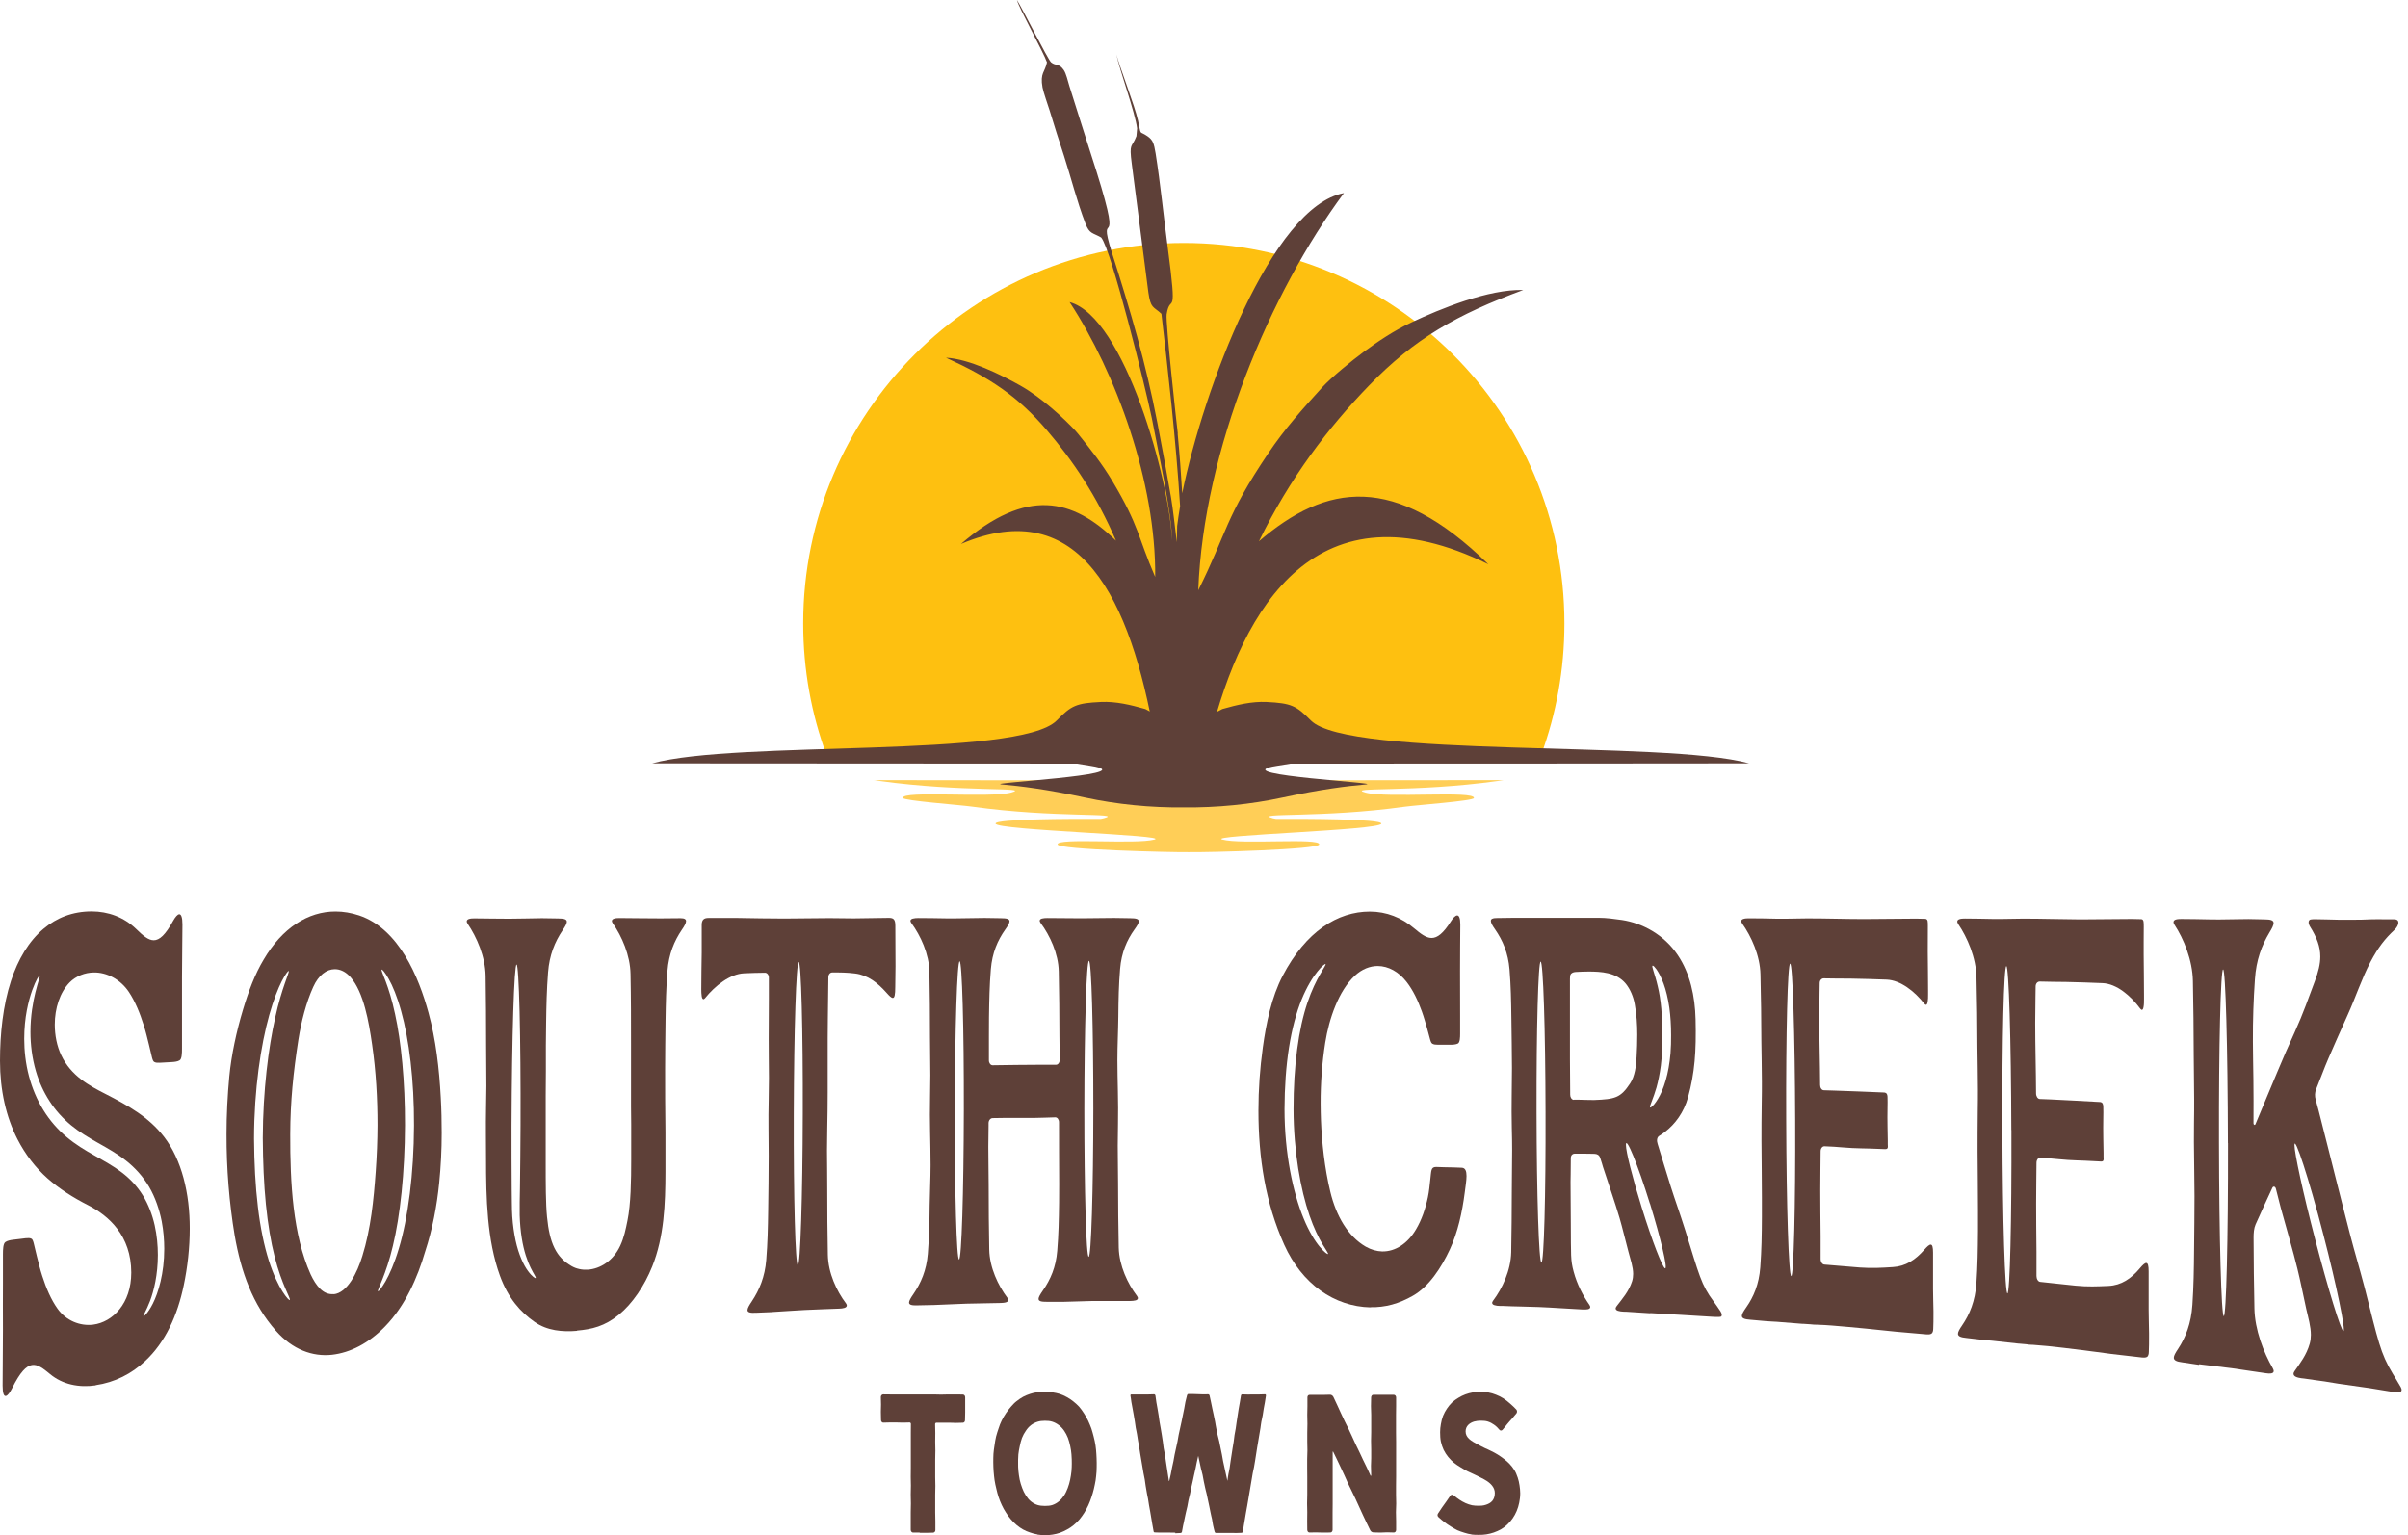 <svg width="207" height="132" viewBox="0 0 207 132" fill="none" xmlns="http://www.w3.org/2000/svg">
<path d="M8.225 119.117C6.771 119.327 5.375 119.037 4.304 118.148C3.704 117.648 3.233 117.294 2.756 117.366C2.25 117.439 1.729 117.988 1.049 119.348C0.861 119.724 0.658 120.007 0.499 120.028C0.34 120.057 0.224 119.811 0.224 119.139C0.224 117.815 0.253 116.079 0.253 114.321C0.253 112.889 0.239 111.456 0.253 110.371C0.253 109.605 0.253 108.838 0.253 108.071C0.253 108.006 0.253 107.926 0.253 107.847C0.253 107.449 0.268 106.935 0.456 106.798C0.629 106.675 0.883 106.624 1.128 106.595C1.642 106.545 1.968 106.487 2.199 106.465C2.431 106.443 2.568 106.443 2.691 106.501C2.872 106.581 2.901 106.95 3.168 108.013C3.313 108.585 3.45 109.156 3.631 109.706C3.964 110.747 4.384 111.738 4.948 112.527C5.678 113.547 6.872 114.039 8.015 113.894C9.686 113.677 11.284 112.078 11.284 109.424C11.284 106.248 9.346 104.527 7.566 103.622C6.286 102.971 5.114 102.226 4.08 101.315C3.053 100.403 2.185 99.275 1.505 97.958C0.521 96.041 0 93.741 0 91.217C0 88.88 0.26 86.435 0.948 84.33C1.548 82.486 2.481 80.923 3.74 79.86C4.861 78.912 6.243 78.362 7.877 78.362C9.295 78.362 10.662 78.861 11.704 79.874C12.29 80.446 12.746 80.844 13.216 80.844C13.715 80.844 14.221 80.38 14.88 79.18C15.068 78.847 15.263 78.608 15.415 78.608C15.567 78.608 15.683 78.854 15.683 79.491C15.683 80.749 15.646 82.391 15.646 84.055C15.646 85.408 15.654 86.761 15.646 87.795C15.639 88.518 15.646 89.242 15.646 89.972C15.646 90.037 15.646 90.11 15.646 90.182C15.646 90.558 15.632 91.05 15.444 91.166C15.27 91.274 15.024 91.303 14.786 91.318C14.287 91.34 13.968 91.368 13.744 91.376C13.512 91.383 13.389 91.376 13.267 91.311C13.093 91.224 13.064 90.869 12.804 89.82C12.666 89.256 12.529 88.692 12.355 88.15C12.03 87.115 11.624 86.11 11.075 85.285C10.351 84.207 9.18 83.592 8.051 83.614C7.299 83.628 6.532 83.918 5.989 84.468C5.143 85.328 4.709 86.703 4.709 88.099C4.709 89.01 4.89 89.936 5.259 90.717C6.105 92.519 7.711 93.365 9.042 94.045C11.06 95.079 12.796 96.056 14.098 97.741C15.625 99.716 16.319 102.624 16.312 105.64C16.312 107.283 16.124 108.946 15.798 110.502C15.263 113.077 14.229 115.406 12.456 117.048C11.306 118.119 9.888 118.856 8.217 119.102M12.319 113.178C12.341 113.229 12.702 112.947 13.136 112.093C13.607 111.16 14.12 109.496 14.12 107.377C14.12 106.624 14.055 105.829 13.903 105.018C13.701 103.991 13.346 102.95 12.818 102.045C12.283 101.141 11.596 100.396 10.836 99.796C10.076 99.195 9.252 98.732 8.427 98.269C7.603 97.806 6.814 97.329 6.112 96.75C5.411 96.172 4.774 95.477 4.268 94.689C3.754 93.9 3.356 93.025 3.089 92.114C2.749 90.956 2.619 89.777 2.619 88.735C2.619 87.31 2.843 86.146 3.038 85.343C3.27 84.41 3.465 83.925 3.414 83.874C3.378 83.831 3.096 84.229 2.763 85.155C2.452 86.044 2.083 87.469 2.083 89.321C2.083 90.32 2.199 91.434 2.488 92.526C2.763 93.56 3.183 94.573 3.74 95.463C4.29 96.353 4.97 97.126 5.722 97.756C6.474 98.392 7.299 98.891 8.123 99.354C8.955 99.825 9.751 100.259 10.46 100.801C11.169 101.336 11.798 102.002 12.275 102.776C12.753 103.55 13.093 104.447 13.296 105.344C13.491 106.219 13.57 107.094 13.57 107.905C13.57 109.619 13.223 111.001 12.898 111.861C12.572 112.715 12.29 113.106 12.333 113.171" fill="#5E4038"/>
<path d="M28.566 116.484C26.873 116.679 25.137 116.035 23.719 114.422C21.708 112.144 20.724 109.366 20.174 106.234C19.704 103.413 19.466 100.469 19.473 97.517C19.473 95.853 19.56 94.19 19.712 92.555C19.885 90.732 20.326 88.685 20.883 86.833C21.368 85.213 21.918 83.751 22.67 82.5C24.262 79.787 26.489 78.362 28.848 78.37C29.513 78.37 30.193 78.485 30.873 78.71C34.302 79.867 36.002 84.019 36.834 87.072C37.463 89.35 37.76 91.918 37.89 94.385C37.948 95.412 37.969 96.418 37.969 97.416C37.969 98.855 37.897 100.288 37.752 101.727C37.557 103.673 37.174 105.706 36.551 107.601C35.886 109.88 34.823 112.288 33.101 114.053C31.705 115.493 30.114 116.303 28.558 116.484H28.566ZM24.913 111.768C25.007 111.652 24.218 110.473 23.603 108.028C23.292 106.812 23.032 105.293 22.858 103.565C22.685 101.836 22.605 99.883 22.59 97.843C22.605 93.763 23.082 90.052 23.654 87.513C24.211 84.945 24.905 83.585 24.819 83.491C24.782 83.448 24.551 83.73 24.225 84.359C23.907 84.989 23.509 85.972 23.148 87.267C22.424 89.85 21.846 93.662 21.838 97.893C21.853 99.998 21.954 101.988 22.171 103.782C22.381 105.568 22.713 107.131 23.104 108.368C23.495 109.605 23.936 110.494 24.283 111.044C24.63 111.594 24.876 111.825 24.913 111.775M28.681 111.283C29.853 111.167 30.707 109.446 31.148 107.999C31.879 105.641 32.124 103.167 32.298 100.714C32.392 99.412 32.443 98.089 32.45 96.75C32.45 94.436 32.32 92.099 31.987 89.806C31.705 87.846 31.271 85.329 30.135 84.019C29.73 83.556 29.245 83.325 28.768 83.332C28.066 83.339 27.379 83.853 26.931 84.851C26.316 86.197 25.896 87.853 25.65 89.401C25.216 92.2 24.956 94.718 24.949 97.517C24.934 101.713 25.18 106.183 26.699 109.561C27.162 110.552 27.784 111.355 28.681 111.268M33.13 110.191C33.477 109.583 33.911 108.621 34.287 107.348C35.076 104.744 35.575 100.917 35.589 96.772C35.604 92.866 35.163 89.35 34.483 86.934C34.143 85.69 33.745 84.75 33.412 84.164C33.079 83.571 32.841 83.325 32.804 83.368C32.761 83.419 32.92 83.759 33.159 84.395C33.398 85.032 33.702 85.972 33.962 87.195C34.483 89.553 34.823 92.953 34.815 96.743C34.801 100.83 34.396 104.563 33.774 107.124C33.188 109.619 32.407 110.928 32.493 111.022C32.53 111.066 32.776 110.798 33.13 110.191Z" fill="#5E4038"/>
<path d="M49.594 114.429C48.35 114.531 47.041 114.422 45.955 113.662C44.74 112.816 43.67 111.601 42.975 109.684C41.861 106.61 41.782 103.043 41.782 99.593C41.782 98.255 41.753 96.837 41.782 95.325C41.796 94.558 41.803 93.929 41.81 93.379C41.81 91.998 41.789 91.122 41.789 89.878C41.789 87.911 41.774 85.849 41.745 83.91C41.717 82.247 40.986 80.576 40.197 79.418C40.082 79.252 40.089 79.085 40.32 79.013C40.451 78.97 40.631 78.963 40.783 78.963C41.731 78.963 42.758 78.999 43.771 78.992C44.704 78.992 45.637 78.955 46.578 78.948C47.127 78.948 47.482 78.97 47.981 78.97C48.509 78.97 48.726 79.049 48.726 79.252C48.726 79.411 48.589 79.657 48.357 79.997C47.699 80.981 47.228 82.116 47.113 83.606C46.997 85.111 46.968 86.399 46.946 87.99C46.932 88.894 46.932 89.473 46.925 89.914C46.925 90.732 46.925 91.072 46.925 92.128C46.925 92.62 46.91 93.271 46.91 94.204C46.91 95.412 46.91 99.34 46.91 100.013C46.91 101.727 46.91 103.485 47.026 104.642C47.243 106.885 47.807 108.107 49.145 108.867C49.565 109.105 50.042 109.199 50.534 109.17C51.612 109.098 52.726 108.389 53.319 107.109C53.645 106.407 53.789 105.698 53.941 104.939C54.231 103.514 54.26 101.474 54.26 99.723C54.26 98.175 54.26 96.895 54.26 96.671C54.26 96.208 54.245 95.643 54.245 95.144C54.252 92.461 54.245 91.419 54.245 89.835C54.245 87.846 54.245 85.726 54.202 83.744C54.173 82.131 53.457 80.503 52.675 79.382C52.56 79.216 52.567 79.057 52.798 78.984C52.929 78.941 53.102 78.934 53.254 78.934C54.441 78.934 55.62 78.97 56.799 78.963C57.356 78.963 57.913 78.955 58.499 78.948C58.839 78.948 58.976 79.035 58.976 79.201C58.976 79.368 58.839 79.621 58.607 79.954C57.956 80.916 57.493 82.03 57.377 83.484C57.262 84.952 57.233 86.218 57.211 87.773C57.189 89.184 57.182 90.522 57.175 91.882C57.175 93.611 57.175 95.376 57.204 97.387C57.204 97.929 57.211 98.472 57.204 99.007C57.204 99.593 57.204 100.179 57.204 100.765C57.197 103.535 57.095 106.328 56.068 108.895C55.395 110.566 54.368 112.086 53.211 113.033C51.988 114.039 50.874 114.299 49.594 114.408M46.05 109.879C46.093 109.814 45.883 109.554 45.615 109.004C45.348 108.461 45.029 107.593 44.849 106.429C44.755 105.843 44.697 105.192 44.675 104.483C44.668 104.121 44.668 103.767 44.675 103.369C44.675 102.964 44.69 102.559 44.697 102.161C44.718 100.504 44.74 98.681 44.747 96.772C44.776 89.126 44.617 82.934 44.407 82.934C44.198 82.934 44.002 89.147 43.973 96.808C43.973 98.725 43.973 100.548 43.988 102.204C43.988 102.609 43.995 103.014 44.002 103.412C44.002 103.803 44.017 104.208 44.038 104.584C44.089 105.344 44.19 106.038 44.321 106.653C44.588 107.89 45.015 108.78 45.384 109.279C45.753 109.785 46.028 109.937 46.057 109.886L46.05 109.879Z" fill="#5E4038"/>
<path d="M66.405 112.816C65.856 112.845 65.501 112.845 65.002 112.874C64.474 112.903 64.257 112.838 64.257 112.643C64.257 112.484 64.394 112.245 64.626 111.898C65.284 110.907 65.754 109.786 65.87 108.339C65.986 106.885 66.015 105.633 66.036 104.093C66.058 102.465 66.08 100.953 66.08 99.369C66.08 97.872 66.036 96.273 66.08 94.537C66.094 93.806 66.102 93.213 66.102 92.685C66.102 91.361 66.073 90.522 66.08 89.329C66.08 88.309 66.094 87.137 66.094 85.98C66.094 85.321 66.094 84.67 66.094 84.055C66.094 83.817 65.942 83.636 65.761 83.636C65.161 83.643 64.561 83.657 63.975 83.686C62.745 83.737 61.472 84.757 60.618 85.813C60.495 85.972 60.373 85.958 60.322 85.661C60.293 85.488 60.286 85.256 60.286 85.061C60.286 84.055 60.307 82.978 60.322 81.9C60.322 81.589 60.322 81.27 60.322 80.959C60.322 80.569 60.322 79.918 60.322 79.527C60.322 79.057 60.539 78.927 60.901 78.927C61.747 78.927 62.593 78.927 63.44 78.927C64.763 78.948 66.094 78.977 67.418 78.977C68.706 78.977 70.008 78.941 71.302 78.941C71.925 78.941 72.843 78.963 73.393 78.963C74.398 78.948 75.404 78.934 76.409 78.919C76.8 78.919 76.966 79.035 76.966 79.599C76.966 80.706 76.981 82.175 76.981 83.072C76.981 83.773 76.959 84.222 76.959 84.858C76.959 85.531 76.901 85.806 76.749 85.806C76.626 85.806 76.446 85.632 76.192 85.343C75.455 84.518 74.616 83.838 73.502 83.701C72.814 83.614 72.192 83.607 71.534 83.614C71.353 83.614 71.209 83.795 71.209 84.019C71.194 85.321 71.172 86.681 71.165 87.6C71.158 88.164 71.151 88.714 71.151 89.264C71.151 90.819 71.158 92.338 71.151 93.951C71.151 94.949 71.136 95.984 71.115 97.083C71.1 97.807 71.093 98.4 71.093 98.921C71.093 100.237 71.122 101.062 71.115 102.248C71.115 104.1 71.129 106.053 71.165 107.883C71.194 109.46 71.925 111.015 72.72 112.064C72.836 112.216 72.829 112.375 72.597 112.455C72.46 112.498 72.286 112.52 72.134 112.52C71.158 112.563 70.181 112.585 69.205 112.636C68.272 112.679 67.346 112.759 66.413 112.809M69.01 95.745C69.031 88.547 68.872 82.717 68.662 82.717C68.445 82.717 68.257 88.562 68.236 95.767C68.214 102.971 68.373 108.809 68.59 108.795C68.8 108.78 68.995 102.942 69.01 95.745Z" fill="#5E4038"/>
<path d="M80.294 112.208C79.737 112.23 79.39 112.216 78.891 112.237C78.362 112.259 78.145 112.187 78.145 111.999C78.145 111.847 78.283 111.608 78.514 111.275C79.173 110.313 79.643 109.221 79.759 107.81C79.874 106.378 79.903 105.156 79.918 103.644C79.932 102.501 79.997 101.293 79.997 100.179C79.997 98.262 79.903 96.468 79.954 94.262C79.968 93.546 79.976 92.96 79.976 92.446C79.976 91.151 79.947 90.326 79.947 89.155C79.947 87.317 79.932 85.386 79.896 83.57C79.867 82.015 79.136 80.445 78.341 79.36C78.225 79.201 78.232 79.049 78.464 78.984C78.594 78.948 78.775 78.933 78.927 78.933C79.694 78.933 80.518 78.948 81.343 78.962C81.603 78.962 81.871 78.962 82.131 78.962C82.963 78.962 83.802 78.926 84.634 78.926C85.184 78.926 85.538 78.948 86.037 78.948C86.566 78.948 86.782 79.02 86.782 79.216C86.782 79.368 86.645 79.599 86.414 79.924C85.755 80.858 85.292 81.928 85.177 83.332C85.061 84.749 85.039 85.965 85.017 87.469C85.017 88.026 85.01 88.569 85.01 89.111C85.01 89.806 85.01 90.486 85.01 91.173C85.01 91.397 85.148 91.592 85.329 91.592C86.008 91.578 86.515 91.578 87.419 91.564C88.092 91.564 88.764 91.549 89.437 91.549C89.886 91.549 90.334 91.549 90.783 91.549C90.956 91.549 91.094 91.361 91.094 91.137C91.087 90.442 91.072 89.827 91.072 89.061C91.072 87.245 91.05 85.328 91.014 83.527C90.985 81.986 90.248 80.424 89.452 79.353C89.336 79.194 89.343 79.042 89.575 78.977C89.705 78.941 89.886 78.933 90.038 78.933C91.014 78.933 91.984 78.955 92.96 78.955C93.893 78.955 94.819 78.926 95.752 78.926C96.302 78.926 96.656 78.948 97.148 78.948C97.676 78.948 97.893 79.02 97.893 79.216C97.893 79.368 97.756 79.599 97.525 79.917C96.866 80.843 96.403 81.906 96.288 83.303C96.172 84.713 96.15 85.921 96.136 87.419C96.121 88.735 96.056 89.892 96.056 91.158C96.056 92.866 96.15 94.732 96.107 96.699C96.092 97.408 96.085 97.987 96.085 98.501C96.085 99.781 96.114 100.591 96.114 101.756C96.114 103.571 96.136 105.488 96.172 107.282C96.208 108.823 96.939 110.371 97.742 111.434C97.857 111.586 97.85 111.745 97.619 111.811C97.488 111.847 97.308 111.861 97.156 111.861C96.382 111.861 95.557 111.861 94.732 111.861C94.472 111.861 94.212 111.861 93.944 111.861C93.105 111.876 92.266 111.919 91.427 111.934C90.87 111.941 90.522 111.934 90.023 111.934C89.495 111.941 89.278 111.876 89.278 111.68C89.278 111.528 89.416 111.297 89.647 110.964C90.305 110.024 90.775 108.946 90.884 107.543C91 106.132 91.022 104.917 91.043 103.42C91.043 102.87 91.05 102.32 91.05 101.785C91.05 100.041 91.029 98.341 91.036 96.49C91.036 96.265 90.898 96.07 90.718 96.07C90.096 96.085 89.473 96.114 88.851 96.121C87.68 96.135 86.508 96.106 85.336 96.135C85.148 96.135 84.989 96.316 84.981 96.555C84.981 96.634 84.981 96.721 84.981 96.801C84.967 97.51 84.96 98.096 84.96 98.609C84.96 99.904 84.989 100.721 84.989 101.893C84.989 103.716 85.003 105.64 85.039 107.441C85.068 108.989 85.806 110.537 86.602 111.594C86.717 111.745 86.71 111.905 86.479 111.977C86.349 112.02 86.168 112.028 86.016 112.035C85.039 112.064 84.063 112.064 83.079 112.093C82.146 112.122 81.22 112.179 80.287 112.208M82.855 95.47C82.869 88.395 82.703 82.652 82.493 82.652C82.276 82.652 82.095 88.395 82.081 95.477C82.066 102.559 82.233 108.295 82.442 108.295C82.659 108.295 82.84 102.544 82.855 95.47ZM93.987 95.34C93.987 88.316 93.828 82.615 93.611 82.615C93.394 82.615 93.221 88.316 93.213 95.34C93.213 102.371 93.372 108.064 93.589 108.064C93.806 108.064 93.98 102.363 93.987 95.332" fill="#5E4038"/>
<path d="M117.807 112.411C114.711 112.339 111.926 110.415 110.4 107.03C108.794 103.463 108.179 99.586 108.179 95.492C108.179 93.676 108.309 91.868 108.555 90.074C108.845 87.969 109.308 85.734 110.255 83.918C112.259 80.07 115.001 78.377 117.757 78.377C119.196 78.377 120.491 78.905 121.547 79.802C122.133 80.294 122.596 80.648 123.066 80.648C123.565 80.648 124.072 80.251 124.73 79.209C124.911 78.919 125.113 78.71 125.265 78.71C125.417 78.71 125.533 78.927 125.533 79.484C125.533 80.598 125.504 82.052 125.511 83.513C125.511 84.974 125.518 86.428 125.518 87.354C125.518 87.795 125.518 88.244 125.518 88.685C125.518 88.736 125.518 88.801 125.518 88.873C125.518 89.206 125.504 89.633 125.323 89.727C125.149 89.813 124.903 89.828 124.665 89.828C124.166 89.828 123.847 89.828 123.623 89.828C123.399 89.828 123.269 89.813 123.146 89.748C122.972 89.662 122.943 89.358 122.683 88.432C122.538 87.94 122.401 87.441 122.227 86.963C121.901 86.052 121.489 85.169 120.932 84.446C120.245 83.549 119.348 83.064 118.437 83.057C117.764 83.057 117.077 83.325 116.469 83.889C115.066 85.198 114.248 87.593 113.923 89.64C113.648 91.383 113.518 93.134 113.525 94.899C113.525 95.376 113.539 95.861 113.554 96.338C113.626 98.161 113.865 100.454 114.364 102.494C114.856 104.519 115.854 106.292 117.402 107.189C117.872 107.456 118.35 107.587 118.813 107.601C119.948 107.623 121.019 106.914 121.728 105.699C122.22 104.867 122.538 103.934 122.748 102.935C122.856 102.422 122.9 101.901 122.958 101.38C123.044 100.7 122.987 100.331 123.457 100.338C123.681 100.338 123.905 100.36 124.122 100.36C124.759 100.375 125.171 100.375 125.663 100.404C125.974 100.418 126.068 100.707 126.068 101.112C126.068 101.517 125.974 102.038 125.916 102.53C125.699 104.223 125.323 105.944 124.629 107.435C123.891 109.019 122.827 110.632 121.467 111.406C120.267 112.093 119.095 112.426 117.786 112.397L117.807 112.411ZM113.67 106.95C113.351 106.415 112.939 105.59 112.563 104.491C111.811 102.306 111.203 99.015 111.196 95.369C111.196 93.531 111.297 91.788 111.507 90.233C111.709 88.678 112.02 87.311 112.389 86.218C112.758 85.126 113.17 84.309 113.481 83.773C113.793 83.231 113.988 82.941 113.952 82.891C113.923 82.847 113.648 83.035 113.257 83.527C112.859 84.012 112.353 84.815 111.897 85.929C111.442 87.043 111.058 88.461 110.805 90.074C110.552 91.687 110.429 93.481 110.422 95.362C110.422 99.159 111.145 102.552 112.071 104.78C112.527 105.894 113.04 106.711 113.445 107.196C113.85 107.688 114.133 107.869 114.161 107.818C114.198 107.76 113.988 107.485 113.67 106.95Z" fill="#5E4038"/>
<path d="M141.852 112.918C141.172 112.881 140.492 112.831 139.819 112.787C139.783 112.787 139.682 112.787 139.552 112.78C139.4 112.773 139.219 112.751 139.089 112.708C138.85 112.628 138.843 112.469 138.966 112.317C139.45 111.681 140.015 111.051 140.297 110.176C140.362 109.966 140.391 109.757 140.391 109.539C140.391 108.939 140.167 108.317 139.993 107.652C139.696 106.538 139.472 105.575 139.226 104.736C138.807 103.319 138.38 102.132 137.794 100.324C137.765 100.223 137.685 99.933 137.555 99.55C137.468 99.304 137.295 99.224 137.085 99.21C136.738 99.195 136.412 99.203 136.166 99.195C136.087 99.195 135.443 99.195 135.371 99.195C135.183 99.195 135.031 99.333 135.031 99.572C135.031 100.78 135.009 101.416 135.009 101.619C135.016 102.805 135.016 103.637 135.031 105.163C135.052 107.991 135.002 108.324 135.277 109.344C135.559 110.408 136.08 111.413 136.629 112.194C136.745 112.361 136.738 112.513 136.506 112.57C136.376 112.599 136.195 112.599 136.043 112.592C134.785 112.534 133.541 112.433 132.282 112.382C131.247 112.339 130.184 112.339 129.193 112.288C129.157 112.288 129.056 112.288 128.933 112.288C128.781 112.288 128.607 112.267 128.47 112.223C128.238 112.151 128.231 111.992 128.347 111.84C129.142 110.791 129.873 109.236 129.909 107.673C129.938 105.981 129.96 104.187 129.96 102.465C129.96 101.112 129.989 100.273 129.989 98.913C129.989 98.364 129.982 97.734 129.96 96.946C129.916 95.065 129.974 93.502 129.974 91.839C129.974 90.414 129.938 88.974 129.924 87.527C129.902 86.008 129.88 84.786 129.765 83.354C129.649 81.936 129.179 80.858 128.528 79.918C128.296 79.592 128.159 79.346 128.159 79.18C128.159 79.013 128.303 78.934 128.643 78.934C129.258 78.934 129.62 78.912 130.206 78.912C134.286 78.912 131.002 78.912 137.418 78.912C138.076 78.912 138.763 79.006 139.422 79.1C141.179 79.368 143.031 80.344 144.225 82.117C145.288 83.694 145.715 85.668 145.758 87.65C145.823 90.428 145.686 92.244 145.114 94.334C144.753 95.644 144.008 96.649 143.118 97.329C142.959 97.452 142.8 97.561 142.633 97.662C142.416 97.799 142.409 98.096 142.496 98.356C142.872 99.55 143.241 100.83 143.632 102.045C144.029 103.297 144.355 104.15 144.876 105.8C146.077 109.648 146.236 110.465 147.313 111.905C147.545 112.216 147.675 112.426 147.899 112.751C148.022 112.925 148.073 113.2 147.892 113.221C147.682 113.25 147.371 113.229 147.227 113.221C145.44 113.106 143.653 113.004 141.867 112.903M132.861 95.636C132.846 88.482 132.658 82.688 132.441 82.681C132.231 82.681 132.072 88.475 132.087 95.615C132.101 102.762 132.289 108.556 132.506 108.563C132.723 108.57 132.882 102.783 132.861 95.629M135.298 94.551C135.414 94.551 135.53 94.551 135.646 94.551C136.094 94.558 136.788 94.588 137.02 94.58C138.843 94.515 139.313 94.392 140.13 93.155C140.543 92.533 140.651 91.636 140.687 90.862C140.724 90.233 140.745 89.603 140.745 88.967C140.745 88.092 140.687 87.216 140.528 86.348C140.413 85.697 140.138 85.046 139.754 84.576C138.937 83.585 137.584 83.542 136.608 83.534C136.231 83.534 135.826 83.549 135.465 83.571C135.298 83.585 135.161 83.614 135.045 83.737C134.966 83.824 134.958 84.012 134.958 84.171C134.958 84.496 134.958 84.815 134.958 84.996C134.958 85.538 134.958 86.066 134.958 86.594C134.958 87.224 134.958 87.846 134.958 88.497C134.951 89.097 134.951 90.045 134.958 91.058C134.958 92.135 134.966 93.278 134.98 94.132C134.98 94.363 135.117 94.566 135.298 94.566V94.551ZM141.83 103.485C140.796 100.143 139.769 97.633 139.769 98.436C139.769 99.022 140.326 101.242 141.129 103.825C142.033 106.733 142.93 109.048 143.147 109.055C143.371 109.069 142.771 106.509 141.838 103.485M141.867 95.224C141.924 95.224 142.04 95.137 142.206 94.942C142.395 94.71 142.641 94.334 142.872 93.799C143.096 93.264 143.306 92.584 143.443 91.802C143.509 91.412 143.566 90.992 143.603 90.558C143.646 90.052 143.653 89.531 143.653 89.003C143.653 88.164 143.603 87.361 143.501 86.63C143.386 85.835 143.212 85.133 143.009 84.576C142.807 84.019 142.575 83.607 142.402 83.354C142.243 83.137 142.134 83.028 142.076 83.028C141.924 83.028 142.25 83.672 142.51 84.822C142.641 85.357 142.749 86.016 142.814 86.753C142.872 87.397 142.901 88.106 142.901 88.858C142.901 89.423 142.901 89.965 142.872 90.464C142.85 90.869 142.814 91.253 142.771 91.622C142.677 92.352 142.539 92.989 142.395 93.51C142.127 94.443 141.838 95 141.838 95.181C141.838 95.217 141.852 95.239 141.881 95.239" fill="#5E4038"/>
<path d="M154.982 113.829C154.888 113.829 153.788 113.728 152.725 113.648C152.595 113.641 152.464 113.634 152.334 113.627C151.495 113.583 151.104 113.518 150.482 113.475C149.954 113.439 149.737 113.344 149.737 113.142C149.737 112.983 149.875 112.751 150.099 112.433C150.75 111.507 151.213 110.422 151.321 108.961C151.43 107.485 151.452 106.219 151.459 104.65C151.459 104.071 151.459 103.507 151.459 102.942C151.459 101.337 151.43 99.774 151.423 98.11C151.423 97.09 151.423 96.027 151.444 94.899C151.459 94.153 151.459 93.546 151.459 93.011C151.459 91.665 151.423 90.812 151.415 89.589C151.415 87.679 151.379 85.668 151.336 83.78C151.3 82.16 150.555 80.518 149.759 79.397C149.643 79.23 149.65 79.071 149.882 79.006C150.012 78.963 150.193 78.956 150.345 78.956C151.112 78.956 151.936 78.97 152.761 78.992C153.014 78.992 153.267 78.992 153.52 78.992C154.179 78.992 154.692 78.963 155.372 78.963C156.993 78.963 158.7 79.021 160.269 79.021C161.745 79.021 163.235 78.984 164.718 78.984C164.935 78.984 165.152 78.999 165.369 78.999C165.391 78.999 165.42 78.999 165.442 78.999C165.55 78.999 165.659 79.013 165.702 79.18C165.724 79.267 165.724 79.491 165.724 79.643C165.724 80.381 165.716 81.118 165.716 81.856C165.716 82.978 165.753 84.113 165.745 85.184C165.745 85.234 165.745 85.365 165.745 85.531C165.745 85.726 165.745 85.958 165.709 86.139C165.659 86.442 165.543 86.45 165.42 86.298C164.595 85.249 163.387 84.28 162.186 84.229C161.181 84.193 160.125 84.157 159.083 84.142C158.671 84.142 158.266 84.135 157.861 84.135C157.463 84.135 157.123 84.128 156.776 84.12C156.595 84.12 156.428 84.28 156.428 84.525C156.428 84.829 156.421 85.133 156.414 85.43C156.399 86.124 156.392 86.826 156.392 87.52C156.392 89.444 156.457 91.369 156.465 93.293C156.465 93.531 156.602 93.734 156.776 93.741C157.05 93.748 157.347 93.756 157.716 93.77C158.389 93.792 159.061 93.821 159.734 93.843C160.429 93.871 161.13 93.9 161.825 93.929C161.926 93.929 162.034 93.929 162.121 93.98C162.244 94.052 162.259 94.233 162.259 94.371C162.273 94.653 162.259 94.935 162.259 95.217C162.251 95.788 162.244 96.353 162.259 96.924C162.259 97.315 162.273 97.705 162.28 98.096C162.28 98.197 162.28 98.291 162.28 98.392C162.28 98.443 162.288 98.523 162.288 98.588C162.288 98.797 162.157 98.805 162.049 98.805C161.861 98.797 161.673 98.797 161.485 98.783C160.472 98.732 159.474 98.754 158.468 98.66C157.926 98.609 157.383 98.581 156.841 98.559C156.66 98.552 156.508 98.74 156.508 98.986C156.508 100.1 156.472 101.214 156.479 102.328C156.479 103.702 156.493 104.584 156.508 106.277C156.508 106.935 156.508 107.594 156.508 108.252C156.508 108.498 156.645 108.715 156.826 108.729C157.824 108.809 158.852 108.903 159.886 108.983C160.92 109.055 161.723 109.011 162.714 108.946C163.828 108.881 164.668 108.31 165.405 107.471C165.659 107.181 165.854 107.001 165.977 107.015C166.107 107.022 166.172 107.225 166.172 107.695C166.172 108.831 166.172 109.366 166.172 110.834C166.172 111.471 166.201 112.093 166.208 112.737C166.208 112.845 166.208 112.947 166.208 113.055C166.208 113.46 166.208 113.865 166.187 114.27C166.179 114.444 166.143 114.618 166.013 114.683C165.897 114.741 165.731 114.748 165.608 114.733C164.711 114.661 163.879 114.589 162.982 114.502C162.15 114.43 161.282 114.314 160.45 114.241C159.184 114.118 158.526 114.061 157.492 113.974C157.065 113.938 156.638 113.916 156.211 113.901C156.197 113.901 156.175 113.901 156.161 113.901C155.987 113.901 155.799 113.887 155.625 113.865C155.408 113.851 155.191 113.844 154.974 113.822M154.323 96.302C154.294 88.88 154.106 82.855 153.889 82.855C153.672 82.855 153.52 88.859 153.549 96.273C153.571 103.688 153.766 109.706 153.983 109.72C154.193 109.735 154.352 103.731 154.323 96.302Z" fill="#5E4038"/>
<path d="M173.551 115.529C173.457 115.522 172.357 115.399 171.301 115.283C171.171 115.268 171.041 115.261 170.911 115.247C170.072 115.182 169.681 115.102 169.059 115.044C168.531 114.994 168.314 114.892 168.314 114.682C168.314 114.516 168.451 114.277 168.675 113.952C169.327 112.997 169.789 111.876 169.898 110.35C170.006 108.809 170.021 107.485 170.035 105.843C170.035 105.243 170.035 104.649 170.035 104.056C170.035 102.378 170.006 100.743 169.999 99.007C169.999 97.936 169.999 96.83 170.014 95.643C170.028 94.869 170.028 94.226 170.028 93.669C170.028 92.258 169.992 91.368 169.985 90.095C169.985 88.099 169.949 85.994 169.905 84.026C169.869 82.334 169.124 80.612 168.328 79.44C168.213 79.266 168.22 79.1 168.451 79.028C168.581 78.984 168.762 78.977 168.914 78.977C169.681 78.977 170.506 78.999 171.33 79.013C171.583 79.013 171.837 79.013 172.09 79.013C172.748 79.013 173.262 78.984 173.942 78.984C175.555 78.984 177.262 79.042 178.839 79.049C180.314 79.049 181.805 79.013 183.288 79.013C183.505 79.013 183.722 79.028 183.939 79.028C183.96 79.028 183.989 79.028 184.011 79.028C184.119 79.028 184.228 79.042 184.264 79.223C184.286 79.31 184.286 79.549 184.286 79.715C184.286 80.496 184.271 81.277 184.279 82.051C184.279 83.238 184.315 84.431 184.307 85.56C184.307 85.61 184.307 85.755 184.307 85.921C184.307 86.124 184.307 86.377 184.271 86.558C184.221 86.876 184.105 86.891 183.982 86.724C183.157 85.61 181.949 84.583 180.748 84.532C179.75 84.489 178.687 84.453 177.645 84.431C177.233 84.424 176.828 84.417 176.423 84.417C176.025 84.417 175.685 84.402 175.338 84.395C175.157 84.395 174.99 84.561 174.99 84.815C174.99 85.133 174.983 85.451 174.976 85.769C174.962 86.5 174.954 87.231 174.954 87.961C174.954 89.98 175.019 91.998 175.027 94.016C175.027 94.262 175.164 94.479 175.338 94.493C175.613 94.508 175.909 94.515 176.278 94.529C176.951 94.558 177.624 94.595 178.289 94.631C178.983 94.667 179.678 94.703 180.372 94.746C180.466 94.746 180.582 94.746 180.669 94.797C180.792 94.877 180.806 95.065 180.806 95.209C180.821 95.506 180.806 95.803 180.806 96.099C180.799 96.7 180.792 97.3 180.806 97.9C180.806 98.313 180.821 98.718 180.828 99.13C180.828 99.231 180.828 99.34 180.828 99.441C180.828 99.499 180.835 99.579 180.835 99.644C180.835 99.868 180.705 99.875 180.597 99.868C180.409 99.853 180.22 99.853 180.032 99.839C179.02 99.774 178.021 99.781 177.016 99.673C176.473 99.615 175.931 99.579 175.396 99.542C175.215 99.528 175.063 99.723 175.063 99.984C175.063 101.156 175.027 102.32 175.034 103.492C175.034 104.939 175.048 105.857 175.063 107.637C175.063 108.324 175.063 109.019 175.063 109.713C175.063 109.966 175.2 110.205 175.381 110.219C176.379 110.321 177.407 110.444 178.434 110.545C179.468 110.646 180.264 110.61 181.255 110.567C182.362 110.516 183.208 109.93 183.939 109.062C184.192 108.758 184.387 108.577 184.51 108.592C184.64 108.606 184.705 108.816 184.705 109.308C184.705 110.501 184.705 111.073 184.705 112.621C184.705 113.286 184.734 113.952 184.741 114.632C184.741 114.74 184.741 114.856 184.741 114.965C184.741 115.391 184.741 115.818 184.72 116.245C184.72 116.426 184.676 116.614 184.553 116.679C184.438 116.737 184.271 116.737 184.148 116.722C183.259 116.621 182.419 116.527 181.522 116.419C180.691 116.317 179.823 116.18 178.991 116.086C177.725 115.927 177.067 115.847 176.039 115.739C175.613 115.695 175.186 115.659 174.759 115.63C174.737 115.63 174.723 115.63 174.701 115.63C174.52 115.63 174.347 115.608 174.166 115.579C173.949 115.565 173.732 115.543 173.515 115.522M172.9 97.162C172.878 89.379 172.683 83.079 172.473 83.071C172.256 83.071 172.104 89.357 172.133 97.119C172.155 104.881 172.35 111.189 172.567 111.21C172.777 111.232 172.936 104.946 172.907 97.162" fill="#5E4038"/>
<path d="M189.031 117.352C188.474 117.28 188.119 117.207 187.62 117.142C187.085 117.077 186.875 116.962 186.868 116.745C186.868 116.564 187.005 116.325 187.237 115.978C187.888 114.987 188.358 113.808 188.466 112.195C188.575 110.567 188.596 109.164 188.611 107.428C188.625 105.865 188.647 104.375 188.647 102.849C188.647 101.358 188.604 99.839 188.597 98.197C188.597 97.691 188.597 97.17 188.604 96.642C188.618 95.825 188.618 95.145 188.618 94.552C188.618 93.061 188.582 92.114 188.582 90.768C188.582 88.656 188.546 86.435 188.51 84.345C188.474 82.551 187.728 80.735 186.918 79.498C186.803 79.317 186.803 79.144 187.041 79.064C187.179 79.021 187.36 79.014 187.504 79.014C188.278 79.014 189.117 79.035 189.949 79.05C190.217 79.05 190.477 79.057 190.745 79.057C191.584 79.057 192.43 79.021 193.277 79.021C193.834 79.021 194.188 79.05 194.694 79.05C195.23 79.05 195.447 79.144 195.447 79.368C195.447 79.549 195.309 79.824 195.078 80.2C194.42 81.299 193.949 82.551 193.841 84.2C193.718 86.001 193.66 87.6 193.667 89.575C193.667 90.747 193.703 91.796 193.711 92.881C193.718 94.081 193.732 95.275 193.718 96.584C193.718 96.729 193.848 96.772 193.892 96.649C194.456 95.318 195.628 92.512 195.78 92.136C196.264 90.964 196.713 89.951 197.27 88.728C198.008 87.101 198.442 85.821 198.991 84.367C199.295 83.556 199.461 82.891 199.461 82.247C199.461 81.408 199.179 80.62 198.55 79.621C198.434 79.433 198.391 79.1 198.637 79.057C198.76 79.035 198.904 79.035 199.035 79.035C199.707 79.035 200.38 79.072 201.053 79.079C201.451 79.079 201.82 79.079 202.196 79.079C202.688 79.079 203.201 79.079 203.838 79.043C204.257 79.021 204.677 79.043 205.097 79.043C205.335 79.043 205.581 79.043 205.82 79.043C206.073 79.043 206.174 79.166 206.174 79.325C206.174 79.513 206.037 79.766 205.834 79.954C205.031 80.706 204.445 81.437 203.773 82.71C203.035 84.106 202.5 85.755 201.812 87.267C201.046 88.96 200.713 89.734 200.149 91.029C199.78 91.875 199.447 92.823 199.1 93.662C198.991 93.922 198.977 94.255 199.064 94.552C199.15 94.855 199.23 95.159 199.31 95.463C199.461 96.02 200.85 101.568 200.923 101.843C201.292 103.261 201.661 104.787 202.044 106.234C202.435 107.731 202.753 108.751 203.274 110.726C204.453 115.341 204.612 116.325 205.682 118.104C205.914 118.495 206.153 118.864 206.377 119.269C206.493 119.479 206.485 119.667 206.254 119.71C206.124 119.739 205.943 119.718 205.791 119.696C205.111 119.587 204.359 119.457 203.664 119.349C202.738 119.211 202.08 119.124 201.06 118.98C200.778 118.936 200.018 118.806 199.823 118.777C199.02 118.654 198.876 118.661 198.08 118.531C198.044 118.531 197.942 118.517 197.819 118.502C197.668 118.481 197.487 118.444 197.356 118.379C197.125 118.264 197.118 118.083 197.234 117.916C197.718 117.215 198.275 116.52 198.557 115.515C198.622 115.276 198.651 115.03 198.651 114.777C198.651 114.075 198.434 113.33 198.253 112.542C197.964 111.218 197.74 110.082 197.494 109.091C197.082 107.413 196.655 106.01 196.069 103.876C196.018 103.702 195.852 103.029 195.642 102.205C195.591 102.002 195.411 101.966 195.338 102.133C194.832 103.225 194.355 104.252 193.899 105.279C193.754 105.605 193.725 106.017 193.725 106.422C193.725 108.433 193.761 110.531 193.798 112.513C193.834 114.336 194.579 116.274 195.382 117.656C195.497 117.859 195.49 118.039 195.259 118.083C195.129 118.112 194.948 118.097 194.796 118.076C193.812 117.938 192.835 117.779 191.852 117.642C190.919 117.519 189.985 117.424 189.045 117.302M191.519 98.284C191.504 90.038 191.316 83.354 191.107 83.354C190.897 83.354 190.73 90.016 190.752 98.234C190.767 106.451 190.955 113.135 191.164 113.164C191.374 113.193 191.541 106.531 191.526 98.284M201.451 114.444C201.661 114.473 200.887 110.61 199.722 106.14C198.463 101.264 197.241 97.582 197.241 98.458C197.241 99.152 197.971 102.538 199.006 106.509C200.141 110.871 201.234 114.415 201.444 114.444H201.451Z" fill="#5E4038"/>
<path d="M79.078 131.776C78.789 131.776 78.789 131.776 78.492 131.776C78.384 131.776 78.29 131.667 78.29 131.544C78.29 131.161 78.29 131.161 78.29 130.785C78.29 130.408 78.29 130.401 78.29 130.025C78.29 129.649 78.304 129.642 78.304 129.265C78.304 128.889 78.29 128.882 78.29 128.506C78.29 128.13 78.304 128.123 78.304 127.746C78.304 127.37 78.29 127.363 78.29 126.987C78.29 126.611 78.297 126.603 78.297 126.227C78.297 125.851 78.297 125.851 78.297 125.468C78.297 125.084 78.297 125.092 78.297 124.708C78.297 124.325 78.297 124.325 78.297 123.949C78.297 123.573 78.297 123.565 78.297 123.189C78.297 122.813 78.304 122.806 78.304 122.43C78.304 122.365 78.254 122.307 78.196 122.307C77.913 122.307 77.913 122.321 77.624 122.321C77.335 122.321 77.342 122.307 77.06 122.307C76.778 122.307 76.778 122.307 76.488 122.307C76.199 122.307 76.206 122.321 75.924 122.321C75.816 122.321 75.736 122.213 75.736 122.09C75.736 121.75 75.722 121.764 75.722 121.402C75.722 121.099 75.736 121.091 75.736 120.773C75.736 120.455 75.722 120.448 75.722 120.115C75.722 119.992 75.816 119.891 75.924 119.891C76.235 119.891 76.235 119.898 76.546 119.898C76.857 119.898 76.857 119.898 77.168 119.898C77.48 119.898 77.48 119.898 77.79 119.898C78.102 119.898 78.102 119.898 78.413 119.898C78.724 119.898 78.724 119.898 79.035 119.898C79.346 119.898 79.346 119.898 79.657 119.898C79.968 119.898 79.968 119.898 80.279 119.898C80.59 119.898 80.59 119.912 80.901 119.912C81.212 119.912 81.212 119.898 81.523 119.898C81.834 119.898 81.834 119.898 82.145 119.898C82.456 119.898 82.456 119.905 82.767 119.905C82.876 119.905 82.97 120.006 82.97 120.137C82.97 120.462 82.97 120.462 82.97 120.795C82.97 121.128 82.97 121.128 82.97 121.453C82.97 121.779 82.955 121.786 82.955 122.111C82.955 122.234 82.876 122.328 82.767 122.328C82.485 122.328 82.485 122.343 82.196 122.343C81.906 122.343 81.914 122.328 81.624 122.328C81.335 122.328 81.342 122.328 81.06 122.328C80.778 122.328 80.778 122.328 80.489 122.328C80.438 122.328 80.387 122.386 80.387 122.451C80.387 122.835 80.402 122.835 80.402 123.211C80.402 123.587 80.395 123.594 80.395 123.97C80.395 124.347 80.409 124.354 80.409 124.73C80.409 125.106 80.395 125.113 80.395 125.489C80.395 125.866 80.395 125.873 80.395 126.249C80.395 126.625 80.395 126.632 80.395 127.009C80.395 127.385 80.409 127.392 80.409 127.768C80.409 128.144 80.395 128.151 80.395 128.528C80.395 128.904 80.395 128.911 80.395 129.287C80.395 129.663 80.395 129.663 80.395 130.047C80.395 130.43 80.409 130.43 80.409 130.806C80.409 131.182 80.409 131.19 80.409 131.566C80.409 131.689 80.315 131.783 80.207 131.783C79.917 131.783 79.917 131.797 79.621 131.797C79.324 131.797 79.331 131.797 79.035 131.797L79.078 131.776Z" fill="#5E4038"/>
<path d="M89.177 131.935C88.96 131.899 88.75 131.841 88.547 131.769C88.338 131.696 88.128 131.617 87.94 131.508C87.744 131.4 87.556 131.262 87.383 131.118C87.209 130.973 87.043 130.807 86.891 130.626C86.739 130.452 86.602 130.257 86.471 130.047C86.341 129.845 86.218 129.635 86.117 129.41C86.016 129.193 85.921 128.962 85.842 128.723C85.762 128.492 85.704 128.246 85.647 128C85.589 127.761 85.531 127.515 85.495 127.262C85.459 127.016 85.437 126.763 85.415 126.51C85.401 126.264 85.386 126.011 85.386 125.757C85.386 125.504 85.386 125.251 85.401 125.005C85.415 124.752 85.459 124.506 85.495 124.26C85.531 124.007 85.567 123.761 85.625 123.522C85.683 123.276 85.77 123.045 85.842 122.821C85.921 122.582 86.001 122.35 86.11 122.141C86.218 121.916 86.341 121.714 86.471 121.519C86.602 121.316 86.746 121.135 86.898 120.962C87.05 120.788 87.209 120.614 87.39 120.477C87.564 120.339 87.752 120.209 87.947 120.101C88.135 119.999 88.345 119.92 88.555 119.848C88.757 119.782 88.967 119.732 89.184 119.703C89.386 119.674 89.603 119.645 89.828 119.645C90.052 119.645 90.262 119.681 90.472 119.717C90.689 119.754 90.906 119.79 91.101 119.855C91.311 119.92 91.513 120.021 91.701 120.122C91.897 120.231 92.085 120.347 92.258 120.491C92.439 120.636 92.605 120.781 92.765 120.954C92.916 121.128 93.054 121.323 93.184 121.526C93.314 121.721 93.43 121.931 93.539 122.155C93.64 122.372 93.734 122.596 93.821 122.835C93.9 123.067 93.958 123.305 94.023 123.551C94.081 123.79 94.139 124.029 94.175 124.282C94.211 124.521 94.233 124.774 94.248 125.027C94.262 125.273 94.276 125.519 94.276 125.779C94.276 126.04 94.276 126.286 94.262 126.539C94.24 126.792 94.219 127.045 94.182 127.291C94.146 127.544 94.081 127.79 94.031 128.029C93.973 128.275 93.9 128.514 93.821 128.745C93.741 128.984 93.654 129.215 93.553 129.432C93.445 129.656 93.336 129.873 93.206 130.076C93.076 130.279 92.938 130.474 92.786 130.655C92.634 130.836 92.461 130.987 92.287 131.139C92.114 131.284 91.925 131.407 91.723 131.515C91.528 131.624 91.332 131.718 91.123 131.79C90.92 131.863 90.71 131.913 90.486 131.949C90.276 131.986 90.059 132 89.835 132C89.611 132 89.394 131.978 89.184 131.949M90.45 129.41C90.667 129.338 90.855 129.23 91.021 129.092C91.202 128.948 91.347 128.774 91.477 128.579C91.607 128.383 91.701 128.166 91.788 127.942C91.875 127.711 91.94 127.479 91.991 127.24C92.041 126.987 92.085 126.741 92.106 126.51C92.128 126.257 92.135 126.032 92.135 125.859C92.135 125.642 92.135 125.36 92.106 125.041C92.085 124.817 92.056 124.571 91.998 124.325C91.947 124.094 91.889 123.855 91.802 123.631C91.716 123.414 91.607 123.204 91.477 123.016C91.347 122.828 91.195 122.661 91.014 122.531C90.848 122.408 90.66 122.3 90.443 122.235C90.254 122.177 90.052 122.162 89.82 122.162C89.589 122.162 89.386 122.184 89.206 122.242C88.989 122.307 88.8 122.408 88.634 122.531C88.453 122.669 88.309 122.835 88.186 123.023C88.055 123.211 87.94 123.414 87.853 123.638C87.766 123.862 87.716 124.101 87.665 124.332C87.614 124.578 87.564 124.817 87.542 125.049C87.513 125.367 87.52 125.663 87.52 125.873C87.52 126.04 87.52 126.264 87.549 126.51C87.571 126.734 87.607 126.98 87.658 127.24C87.708 127.472 87.781 127.703 87.867 127.935C87.947 128.159 88.055 128.376 88.178 128.571C88.301 128.767 88.446 128.948 88.62 129.092C88.786 129.222 88.974 129.338 89.191 129.403C89.379 129.461 89.589 129.483 89.82 129.483C90.052 129.483 90.262 129.468 90.45 129.41Z" fill="#5E4038"/>
<path d="M101.033 131.783C100.808 131.783 100.808 131.776 100.591 131.776C100.374 131.776 100.367 131.776 100.15 131.776C99.933 131.776 99.926 131.776 99.709 131.776C99.492 131.776 99.485 131.761 99.268 131.761C99.21 131.761 99.174 131.725 99.166 131.66C99.116 131.385 99.109 131.385 99.065 131.103C99.014 130.828 99.014 130.828 98.971 130.546C98.937 130.363 98.906 130.177 98.877 129.989C98.826 129.714 98.826 129.714 98.776 129.432C98.732 129.157 98.74 129.15 98.689 128.875C98.638 128.6 98.624 128.6 98.581 128.325C98.552 128.142 98.52 127.956 98.486 127.768C98.436 127.493 98.457 127.486 98.407 127.211C98.356 126.936 98.349 126.936 98.298 126.661C98.248 126.387 98.255 126.379 98.204 126.104C98.154 125.83 98.154 125.83 98.11 125.547C98.06 125.273 98.067 125.265 98.016 124.99C97.973 124.716 97.98 124.708 97.929 124.433C97.886 124.159 97.879 124.159 97.828 123.877C97.778 123.602 97.792 123.594 97.741 123.32C97.698 123.045 97.683 123.045 97.633 122.77C97.59 122.495 97.597 122.488 97.553 122.213C97.519 122.03 97.488 121.844 97.459 121.656C97.416 121.381 97.409 121.381 97.358 121.099C97.307 120.824 97.3 120.824 97.257 120.549C97.213 120.274 97.228 120.267 97.177 119.992C97.17 119.934 97.192 119.898 97.242 119.898C97.488 119.898 97.488 119.898 97.734 119.898C97.98 119.898 97.98 119.898 98.226 119.898C98.472 119.898 98.472 119.898 98.718 119.898C98.964 119.898 98.964 119.884 99.21 119.884C99.268 119.884 99.318 119.941 99.326 120.006C99.369 120.289 99.362 120.289 99.405 120.571C99.448 120.853 99.463 120.853 99.506 121.135C99.55 121.417 99.557 121.417 99.6 121.699C99.644 121.981 99.637 121.981 99.68 122.263C99.723 122.546 99.738 122.546 99.781 122.828C99.825 123.11 99.832 123.11 99.875 123.392C99.919 123.674 99.912 123.674 99.962 123.956C100.006 124.238 99.991 124.238 100.034 124.52C100.078 124.802 100.1 124.802 100.143 125.077C100.186 125.359 100.179 125.359 100.223 125.642C100.251 125.83 100.28 126.018 100.309 126.206C100.353 126.488 100.353 126.488 100.396 126.77C100.44 127.052 100.44 127.052 100.483 127.334C100.483 127.349 100.505 127.349 100.512 127.334C100.57 127.052 100.584 127.052 100.642 126.77C100.7 126.488 100.693 126.481 100.751 126.199C100.808 125.916 100.816 125.916 100.874 125.634C100.931 125.352 100.917 125.352 100.975 125.07C101.033 124.788 101.04 124.788 101.098 124.506C101.156 124.224 101.163 124.224 101.221 123.942C101.279 123.659 101.264 123.652 101.322 123.37C101.38 123.088 101.387 123.088 101.445 122.806C101.503 122.524 101.51 122.524 101.568 122.242C101.626 121.96 101.619 121.96 101.684 121.677C101.722 121.489 101.761 121.301 101.799 121.113C101.857 120.831 101.843 120.824 101.901 120.542C101.959 120.26 101.98 120.267 102.038 119.985C102.053 119.92 102.089 119.862 102.147 119.862C102.356 119.862 102.356 119.862 102.573 119.862C102.79 119.862 102.783 119.876 103 119.876C103.217 119.876 103.21 119.891 103.427 119.891C103.644 119.891 103.637 119.884 103.854 119.884C103.912 119.884 103.962 119.927 103.977 119.985C104.035 120.267 104.042 120.267 104.1 120.549C104.158 120.831 104.15 120.831 104.216 121.113C104.273 121.395 104.281 121.395 104.338 121.677C104.377 121.866 104.416 122.054 104.454 122.242C104.512 122.524 104.49 122.531 104.555 122.813C104.613 123.095 104.613 123.095 104.671 123.377C104.729 123.659 104.751 123.652 104.809 123.934C104.867 124.216 104.867 124.216 104.924 124.499C104.963 124.687 105.002 124.875 105.04 125.063C105.098 125.345 105.084 125.352 105.141 125.634C105.199 125.916 105.207 125.916 105.264 126.199C105.322 126.481 105.329 126.481 105.387 126.763C105.445 127.045 105.452 127.045 105.51 127.327C105.554 127.045 105.554 127.045 105.597 126.763C105.648 126.481 105.662 126.488 105.706 126.206C105.749 125.924 105.742 125.924 105.785 125.642C105.829 125.359 105.829 125.359 105.872 125.077C105.915 124.795 105.915 124.795 105.959 124.513C106.002 124.231 106.009 124.231 106.053 123.949C106.096 123.667 106.082 123.659 106.125 123.385C106.169 123.103 106.183 123.103 106.226 122.828C106.27 122.546 106.263 122.546 106.306 122.263C106.335 122.075 106.364 121.887 106.393 121.699C106.436 121.417 106.436 121.417 106.48 121.135C106.523 120.853 106.538 120.853 106.581 120.571C106.624 120.289 106.632 120.289 106.675 120.006C106.682 119.941 106.726 119.891 106.783 119.891C107.029 119.891 107.029 119.905 107.275 119.905C107.521 119.905 107.521 119.898 107.767 119.898C108.013 119.898 108.013 119.898 108.259 119.898C108.505 119.898 108.505 119.884 108.751 119.884C108.802 119.884 108.838 119.949 108.823 120.006C108.773 120.281 108.787 120.289 108.737 120.563C108.693 120.838 108.686 120.838 108.635 121.12C108.592 121.403 108.592 121.403 108.548 121.677C108.505 121.952 108.483 121.952 108.433 122.227C108.382 122.502 108.397 122.509 108.353 122.784C108.31 123.059 108.303 123.059 108.259 123.341C108.216 123.616 108.216 123.616 108.165 123.898C108.114 124.173 108.114 124.173 108.071 124.455C108.028 124.73 108.035 124.737 107.984 125.012C107.941 125.287 107.941 125.294 107.897 125.569C107.847 125.844 107.847 125.844 107.803 126.126C107.753 126.401 107.738 126.401 107.688 126.676C107.654 126.864 107.623 127.05 107.594 127.233C107.55 127.508 107.55 127.508 107.5 127.79C107.456 128.065 107.456 128.072 107.406 128.347C107.355 128.622 107.362 128.622 107.312 128.904C107.261 129.186 107.268 129.186 107.217 129.461C107.167 129.736 107.16 129.736 107.116 130.018C107.066 130.293 107.066 130.293 107.022 130.575C106.988 130.758 106.957 130.944 106.928 131.132C106.878 131.407 106.892 131.414 106.841 131.689C106.827 131.754 106.783 131.797 106.726 131.797C106.501 131.797 106.501 131.812 106.284 131.812C106.067 131.812 106.06 131.805 105.843 131.805C105.626 131.805 105.619 131.805 105.402 131.805C105.185 131.805 105.178 131.805 104.961 131.805C104.744 131.805 104.736 131.805 104.519 131.805C104.461 131.805 104.425 131.754 104.411 131.689C104.353 131.414 104.331 131.421 104.281 131.154C104.223 130.879 104.244 130.879 104.187 130.604C104.129 130.329 104.114 130.336 104.064 130.061C104.006 129.786 104.013 129.786 103.955 129.519C103.917 129.336 103.878 129.155 103.839 128.976C103.801 128.798 103.762 128.617 103.724 128.434C103.666 128.159 103.644 128.166 103.593 127.898C103.536 127.624 103.536 127.624 103.478 127.356C103.42 127.081 103.434 127.081 103.376 126.806C103.319 126.531 103.297 126.539 103.239 126.271C103.2 126.088 103.162 125.907 103.123 125.728C103.065 125.461 103.065 125.453 103.007 125.193V125.179L103 125.2C102.942 125.461 102.935 125.461 102.877 125.736C102.819 126.01 102.827 126.01 102.769 126.278C102.711 126.553 102.711 126.546 102.646 126.821C102.581 127.095 102.588 127.095 102.53 127.363C102.472 127.638 102.465 127.631 102.407 127.906C102.349 128.181 102.356 128.181 102.299 128.448C102.241 128.716 102.226 128.716 102.168 128.983C102.111 129.258 102.125 129.258 102.067 129.533C102.009 129.801 101.995 129.801 101.937 130.076L101.821 130.618C101.763 130.893 101.771 130.893 101.705 131.161C101.648 131.428 101.662 131.436 101.604 131.711C101.59 131.776 101.532 131.812 101.474 131.812C101.25 131.812 101.25 131.834 101.033 131.834V131.783Z" fill="#5E4038"/>
<path d="M113.736 131.776C113.446 131.776 113.446 131.761 113.15 131.761C112.853 131.761 112.86 131.769 112.564 131.769C112.455 131.769 112.376 131.66 112.376 131.537C112.376 131.154 112.369 131.154 112.369 130.778C112.369 130.402 112.376 130.394 112.376 130.018C112.376 129.642 112.361 129.635 112.361 129.259C112.361 128.882 112.376 128.875 112.376 128.499C112.376 128.123 112.376 128.116 112.376 127.74C112.376 127.363 112.376 127.356 112.376 126.98C112.376 126.604 112.369 126.597 112.369 126.22C112.369 125.844 112.369 125.837 112.369 125.461C112.369 125.085 112.39 125.078 112.39 124.701C112.39 124.325 112.376 124.318 112.376 123.942C112.376 123.566 112.376 123.558 112.376 123.182C112.376 122.806 112.39 122.799 112.39 122.423C112.39 122.047 112.376 122.039 112.376 121.663C112.376 121.287 112.39 121.28 112.39 120.904C112.39 120.528 112.39 120.52 112.39 120.144C112.39 120.021 112.47 119.934 112.578 119.934H113.164C113.454 119.934 113.454 119.934 113.75 119.934C114.047 119.934 114.04 119.92 114.336 119.92C114.452 119.92 114.568 119.999 114.625 120.115C114.785 120.455 114.785 120.455 114.944 120.795C115.103 121.135 115.096 121.135 115.255 121.475C115.414 121.815 115.414 121.815 115.573 122.155C115.732 122.495 115.747 122.488 115.906 122.821C116.065 123.161 116.065 123.161 116.224 123.501C116.383 123.841 116.376 123.841 116.535 124.181C116.694 124.521 116.702 124.513 116.861 124.853C117.02 125.193 117.013 125.193 117.179 125.533C117.338 125.873 117.345 125.866 117.504 126.199C117.664 126.539 117.656 126.546 117.816 126.879C117.816 126.886 117.83 126.893 117.837 126.893C117.852 126.893 117.873 126.879 117.873 126.864C117.873 126.466 117.852 126.495 117.852 126.047C117.852 125.743 117.873 125.721 117.873 125.374C117.873 125.005 117.873 125.005 117.873 124.629C117.873 124.253 117.859 124.253 117.859 123.884C117.859 123.515 117.873 123.508 117.873 123.139V122.394C117.873 122.018 117.873 122.018 117.873 121.649C117.873 121.28 117.852 121.28 117.852 120.904C117.852 120.528 117.866 120.535 117.866 120.159C117.866 120.036 117.946 119.927 118.054 119.927C118.247 119.927 118.442 119.927 118.64 119.927C118.93 119.927 118.93 119.927 119.226 119.927C119.523 119.927 119.515 119.927 119.812 119.927C119.921 119.927 120.015 120.028 120.015 120.151C120.015 120.535 120.015 120.535 120.015 120.911C120.015 121.287 120.007 121.294 120.007 121.67C120.007 122.047 120.007 122.054 120.007 122.43C120.007 122.806 120.007 122.813 120.007 123.19C120.007 123.566 120.015 123.573 120.015 123.949C120.015 124.325 120.015 124.332 120.015 124.709C120.015 125.085 120.015 125.092 120.015 125.468C120.015 125.844 120.015 125.852 120.015 126.228C120.015 126.604 120.015 126.611 120.015 126.987C120.015 127.363 120.007 127.371 120.007 127.747C120.007 128.123 120.007 128.13 120.007 128.506C120.007 128.882 120.022 128.89 120.022 129.266C120.022 129.642 120 129.649 120 130.025C120 130.402 120.015 130.409 120.015 130.785C120.015 131.161 120.015 131.168 120.015 131.544C120.015 131.667 119.935 131.769 119.826 131.769C119.537 131.769 119.537 131.754 119.241 131.754C118.944 131.754 118.951 131.776 118.655 131.776C118.358 131.776 118.365 131.761 118.076 131.761C117.96 131.761 117.844 131.689 117.787 131.573C117.627 131.233 117.62 131.241 117.461 130.901C117.302 130.561 117.302 130.561 117.143 130.228C116.984 129.888 116.991 129.888 116.832 129.548C116.673 129.208 116.68 129.208 116.521 128.868C116.362 128.528 116.354 128.535 116.195 128.195C116.036 127.855 116.029 127.862 115.87 127.523C115.711 127.183 115.725 127.175 115.566 126.843C115.407 126.503 115.407 126.503 115.248 126.163C115.088 125.823 115.088 125.83 114.929 125.49C114.77 125.15 114.763 125.157 114.604 124.824C114.604 124.81 114.589 124.81 114.582 124.81C114.568 124.81 114.56 124.817 114.56 124.839C114.56 125.215 114.56 125.215 114.56 125.584V126.329C114.56 126.705 114.56 126.705 114.56 127.074C114.56 127.443 114.56 127.45 114.56 127.819C114.56 128.188 114.56 128.195 114.56 128.564C114.56 128.933 114.56 128.933 114.56 129.309C114.56 129.685 114.553 129.685 114.553 130.054C114.553 130.423 114.553 130.43 114.553 130.799C114.553 131.168 114.553 131.168 114.553 131.544C114.553 131.667 114.466 131.769 114.358 131.769C114.068 131.769 114.068 131.776 113.772 131.776H113.736Z" fill="#5E4038"/>
<path d="M126.51 131.935C126.293 131.906 126.091 131.855 125.888 131.79C125.678 131.725 125.476 131.66 125.28 131.573C125.085 131.479 124.897 131.363 124.709 131.248C124.521 131.132 124.34 131.009 124.159 130.872C123.986 130.741 123.812 130.589 123.646 130.438C123.602 130.394 123.573 130.336 123.573 130.278C123.573 130.228 123.588 130.177 123.617 130.134C123.797 129.881 123.783 129.866 123.964 129.613C124.145 129.36 124.145 129.36 124.326 129.107C124.506 128.853 124.499 128.846 124.68 128.593C124.716 128.542 124.767 128.521 124.817 128.521C124.868 128.521 124.911 128.535 124.955 128.571C125.114 128.709 125.288 128.824 125.447 128.94C125.613 129.056 125.794 129.15 125.975 129.237C126.156 129.316 126.336 129.381 126.539 129.425C126.72 129.461 126.915 129.468 127.125 129.468C127.255 129.468 127.494 129.468 127.74 129.381C127.935 129.316 128.138 129.222 128.282 129.049C128.413 128.89 128.499 128.673 128.499 128.383C128.499 128.144 128.42 127.942 128.282 127.761C128.167 127.609 128.015 127.472 127.819 127.342C127.667 127.24 127.487 127.146 127.284 127.045C127.118 126.958 126.937 126.871 126.742 126.777C126.546 126.683 126.337 126.596 126.134 126.495C125.939 126.394 125.743 126.271 125.548 126.155C125.353 126.039 125.165 125.916 124.984 125.772C124.803 125.62 124.644 125.454 124.492 125.273C124.347 125.092 124.21 124.889 124.101 124.665C124 124.448 123.92 124.217 123.863 123.956C123.812 123.71 123.797 123.443 123.797 123.146C123.797 122.907 123.819 122.676 123.863 122.452C123.906 122.198 123.964 121.96 124.051 121.735C124.145 121.511 124.26 121.294 124.391 121.106C124.521 120.911 124.673 120.73 124.839 120.571C125.006 120.419 125.194 120.296 125.382 120.18C125.57 120.064 125.765 119.97 125.975 119.891C126.177 119.818 126.38 119.761 126.597 119.724C126.807 119.688 127.016 119.674 127.233 119.674C127.479 119.674 127.704 119.688 127.928 119.724C128.167 119.768 128.391 119.833 128.601 119.92C128.825 120.007 129.035 120.108 129.237 120.238C129.44 120.368 129.628 120.52 129.816 120.687C129.997 120.846 130.178 121.012 130.351 121.2C130.387 121.244 130.409 121.301 130.409 121.367C130.409 121.432 130.387 121.482 130.358 121.526C130.156 121.764 130.156 121.757 129.961 121.996C129.758 122.227 129.751 122.22 129.555 122.459C129.36 122.697 129.367 122.705 129.165 122.936C129.129 122.98 129.078 123.001 129.027 123.001C128.977 123.001 128.933 122.98 128.897 122.936C128.781 122.799 128.63 122.632 128.427 122.495C128.275 122.386 128.094 122.285 127.877 122.22C127.704 122.169 127.501 122.155 127.277 122.155C127.096 122.155 126.901 122.177 126.72 122.227C126.532 122.285 126.351 122.379 126.221 122.509C126.076 122.654 125.989 122.842 125.989 123.074C125.989 123.349 126.105 123.566 126.337 123.761C126.496 123.898 126.705 124.021 126.966 124.159C127.161 124.26 127.378 124.383 127.624 124.499C127.812 124.585 128.007 124.665 128.196 124.766C128.384 124.86 128.572 124.954 128.753 125.07C128.933 125.179 129.107 125.309 129.281 125.439C129.454 125.569 129.621 125.714 129.772 125.873C129.924 126.032 130.062 126.213 130.185 126.408C130.301 126.596 130.387 126.813 130.467 127.045C130.539 127.255 130.59 127.486 130.626 127.732C130.655 127.942 130.684 128.159 130.684 128.398C130.684 128.68 130.648 128.947 130.597 129.201C130.547 129.454 130.474 129.692 130.38 129.917C130.286 130.141 130.17 130.358 130.033 130.553C129.895 130.749 129.744 130.929 129.57 131.089C129.404 131.24 129.223 131.385 129.02 131.501C128.832 131.609 128.622 131.689 128.413 131.769C128.21 131.841 128 131.891 127.776 131.928C127.566 131.964 127.349 131.971 127.125 131.971C126.901 131.971 126.698 131.971 126.488 131.942" fill="#5E4038"/>
<path fill-rule="evenodd" clip-rule="evenodd" d="M101.764 20.891C119.834 20.891 134.482 35.539 134.482 53.608C134.482 57.587 133.773 61.406 132.471 64.936H71.057C69.755 61.406 69.046 57.594 69.046 53.608C69.046 35.539 83.694 20.891 101.764 20.891Z" fill="#FEC010"/>
<path fill-rule="evenodd" clip-rule="evenodd" d="M101.235 37.282C101.401 39.004 101.524 40.711 101.626 42.418C103.456 33.405 109.351 17.744 115.529 16.601C109.228 25.086 103.456 38.664 103.007 50.752C105.525 45.702 105.3 44.516 109.011 38.997C110.458 36.841 111.97 35.17 113.684 33.282C114.422 32.472 116.202 31.011 117.236 30.251C118.466 29.347 119.818 28.436 121.338 27.719C123.826 26.548 127.971 24.848 130.944 24.934C125.236 27.047 121.598 29.108 117.684 33.152C114.176 36.776 110.899 41.066 108.223 46.541C114.003 41.586 119.869 40.617 127.942 48.516C113.192 41.283 106.841 52.176 104.02 63.396H99.26C97.192 51.583 92.873 42.404 82.608 46.773C88.28 41.89 92.193 42.852 95.933 46.491C94.298 42.672 92.236 39.612 89.987 36.986C87.477 34.056 85.097 32.486 81.321 30.758C83.317 30.859 86.059 32.226 87.694 33.145C88.692 33.709 89.574 34.389 90.377 35.069C91.05 35.633 92.2 36.711 92.67 37.297C93.763 38.657 94.732 39.865 95.636 41.384C97.966 45.297 97.77 46.078 99.304 49.609C99.383 41.456 95.918 32.023 91.947 25.976C96.671 27.242 100.555 41.326 100.743 46.447C100.772 44.292 99.506 38.556 99.014 35.951C98.501 33.449 95.528 21.419 94.66 20.421C93.915 19.987 93.662 20.139 93.3 19.198C92.576 17.31 92.085 15.321 91.455 13.368C91.036 12.095 90.623 10.8 90.225 9.483C90.066 8.97 89.712 8 89.618 7.516C89.394 6.257 89.828 6.221 90.001 5.36C89.712 4.507 87.571 0.658 87.419 0C87.831 0.629 90.088 5.143 90.356 5.36C90.754 5.686 91.028 5.425 91.433 6.004C91.665 6.344 91.773 6.915 91.925 7.393C92.519 9.245 93.083 11.097 93.69 12.963C97.018 23.169 94.124 17.108 95.6 21.773C97.141 26.627 98.493 31.141 99.506 36.429C99.919 38.577 100.273 40.516 100.664 42.758C100.837 43.785 100.996 45.261 101.163 46.621L101.192 45.225C101.257 44.704 101.344 44.14 101.445 43.525C101.105 37.933 100.331 31.213 99.839 26.982C99.13 26.323 98.92 26.548 98.718 25.144L97.293 14.098C97.047 12.218 97.293 12.753 97.691 11.704L97.749 11.039C97.582 9.664 96.237 6.004 95.969 4.687C96.251 5.78 97.553 9.1 97.828 10.366C98.132 11.769 97.879 11.183 98.638 11.711C99.101 12.03 99.195 12.312 99.34 13.187C99.752 15.769 100.034 18.656 100.382 21.274C101.25 27.842 100.599 25.058 100.288 27.025C100.186 27.691 101.141 36.429 101.25 37.29" fill="#5E4038"/>
<path fill-rule="evenodd" clip-rule="evenodd" d="M75.1 67.071C75.259 67.092 75.433 67.121 75.621 67.15C82.71 68.141 88.743 67.649 86.934 68.141C85.126 68.641 77.509 67.946 77.617 68.612C77.661 68.85 82.522 69.205 83.585 69.357C90.674 70.348 96.707 69.856 94.899 70.348C94.826 70.369 94.732 70.384 94.638 70.406H93.51C92.634 70.406 85.509 70.391 85.582 70.818C85.676 71.382 100.628 71.802 99.246 72.185C97.626 72.626 90.812 72.011 90.913 72.605C90.992 73.06 100.743 73.292 102.161 73.27C103.876 73.299 113.33 73.046 113.402 72.605C113.504 72.011 106.689 72.633 105.069 72.185C103.695 71.809 118.64 71.389 118.741 70.818C118.813 70.391 111.681 70.406 110.813 70.406H109.684C109.59 70.391 109.503 70.369 109.424 70.355C107.615 69.856 113.648 70.355 120.737 69.364C121.801 69.219 126.662 68.865 126.705 68.619C126.821 67.953 119.204 68.648 117.388 68.149C115.58 67.649 121.613 68.149 128.702 67.158C128.904 67.129 129.092 67.1 129.259 67.078L101.141 67.1H98.971H96.794L75.093 67.078L75.1 67.071Z" fill="#FFCE57"/>
<path fill-rule="evenodd" clip-rule="evenodd" d="M101.763 69.421C104.613 69.45 107.485 69.168 110.249 68.575C113.576 67.859 115.79 67.591 117.424 67.447C118.893 67.317 105.901 66.658 109.359 65.92C109.496 65.891 109.648 65.862 109.807 65.841L110.936 65.66C115.978 65.66 146.193 65.653 150.359 65.638C143.14 63.62 115.927 65.24 112.686 61.949C111.428 60.676 111.015 60.466 108.881 60.358C107.594 60.3 106.35 60.604 105.076 60.965C104.216 61.479 103.044 61.703 101.763 61.747C100.483 61.703 99.311 61.479 98.45 60.965C97.177 60.604 95.933 60.3 94.645 60.358C92.504 60.459 92.092 60.669 90.841 61.949C87.593 65.248 63.288 63.627 56.061 65.638C60.235 65.645 87.542 65.653 92.584 65.66L93.712 65.841C93.871 65.862 94.023 65.891 94.161 65.92C97.618 66.658 84.627 67.317 86.095 67.447C87.73 67.591 89.944 67.859 93.271 68.575C96.042 69.168 98.913 69.45 101.763 69.421Z" fill="#5E4038"/>
</svg>
